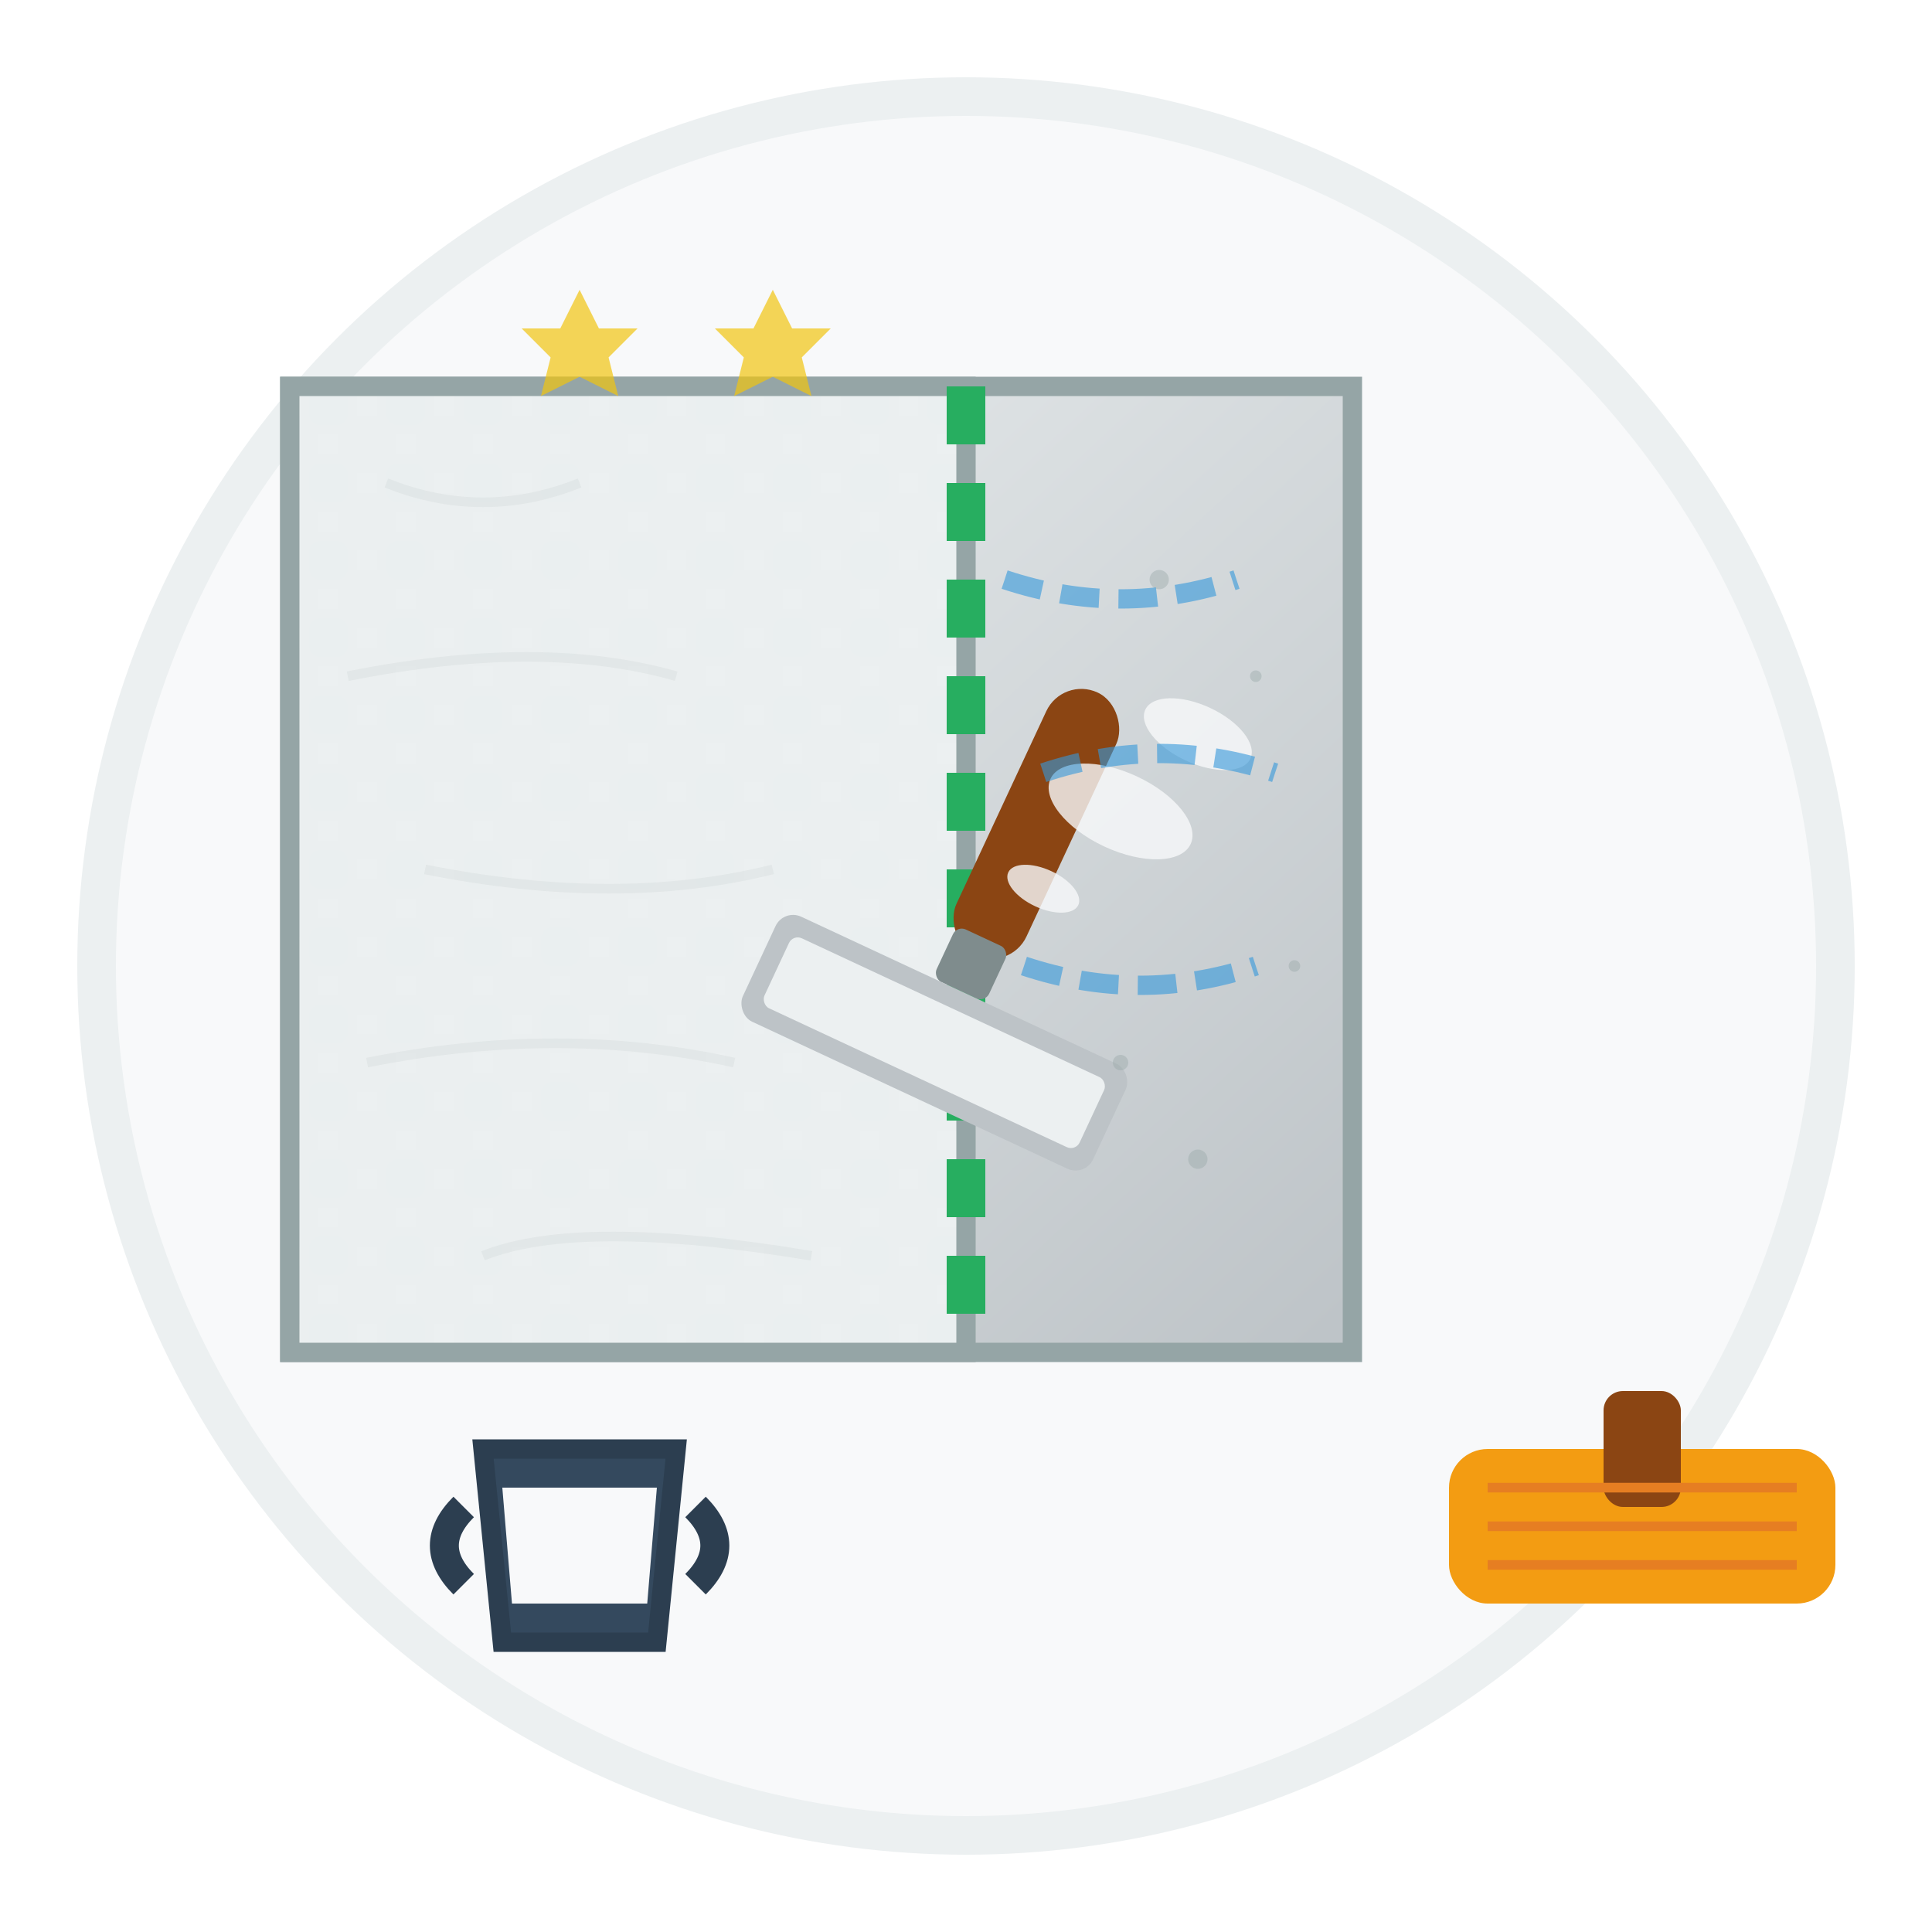 <svg xmlns="http://www.w3.org/2000/svg" viewBox="0 0 100 100" width="100" height="100">
    <defs>
        <linearGradient id="wallGradient" x1="0%" y1="0%" x2="100%" y2="100%">
            <stop offset="0%" style="stop-color:#ecf0f1;stop-opacity:1" />
            <stop offset="100%" style="stop-color:#bdc3c7;stop-opacity:1" />
        </linearGradient>
        <linearGradient id="trowelGradient" x1="0%" y1="0%" x2="100%" y2="100%">
            <stop offset="0%" style="stop-color:#e67e22;stop-opacity:1" />
            <stop offset="100%" style="stop-color:#d35400;stop-opacity:1" />
        </linearGradient>
        <pattern id="plasterTexture" patternUnits="userSpaceOnUse" width="4" height="4">
            <rect width="4" height="4" fill="#ecf0f1"/>
            <circle cx="1" cy="1" r="0.3" fill="#d5dbdb"/>
            <circle cx="3" cy="3" r="0.2" fill="#d5dbdb"/>
        </pattern>
    </defs>
    
    <!-- Background circle -->
    <circle cx="50" cy="50" r="45" fill="#f8f9fa" stroke="#ecf0f1" stroke-width="2"/>
    
    <!-- Wall section -->
    <rect x="15" y="20" width="55" height="50" fill="url(#wallGradient)" stroke="#95a5a6" stroke-width="1"/>
    
    <!-- Plastered section (textured) -->
    <rect x="15" y="20" width="35" height="50" fill="url(#plasterTexture)" stroke="#95a5a6" stroke-width="1"/>
    
    <!-- Smooth plaster line showing progress -->
    <line x1="50" y1="20" x2="50" y2="70" stroke="#27ae60" stroke-width="2" stroke-dasharray="3,2"/>
    
    <!-- Trowel in action -->
    <g transform="translate(55, 35) rotate(25)">
        <!-- Trowel handle -->
        <rect x="0" y="0" width="4" height="15" fill="#8b4513" rx="2"/>
        
        <!-- Metal ferrule -->
        <rect x="0.5" y="14" width="3" height="3" fill="#7f8c8d" rx="0.5"/>
        
        <!-- Trowel blade -->
        <rect x="-8" y="17" width="20" height="6" fill="#bdc3c7" rx="1"/>
        <rect x="-7" y="18" width="18" height="4" fill="#ecf0f1" rx="0.5"/>
    </g>
    
    <!-- Plaster/mortar being applied -->
    <g opacity="0.8">
        <ellipse cx="58" cy="42" rx="4" ry="2" fill="#f8f9fa" transform="rotate(25 58 42)"/>
        <ellipse cx="62" cy="38" rx="3" ry="1.5" fill="#f8f9fa" transform="rotate(25 62 38)"/>
        <ellipse cx="54" cy="46" rx="2" ry="1" fill="#f8f9fa" transform="rotate(25 54 46)"/>
    </g>
    
    <!-- Bucket with plaster -->
    <g transform="translate(20, 75)">
        <!-- Bucket -->
        <path d="M 5,0 L 15,0 L 14,10 L 6,10 Z" fill="#34495e" stroke="#2c3e50" stroke-width="1"/>
        
        <!-- Plaster in bucket -->
        <path d="M 6,2 L 14,2 L 13.5,8 L 6.5,8 Z" fill="#f8f9fa"/>
        
        <!-- Bucket handle -->
        <path d="M 4,3 Q 2,5 4,7" fill="none" stroke="#2c3e50" stroke-width="1.5"/>
        <path d="M 16,3 Q 18,5 16,7" fill="none" stroke="#2c3e50" stroke-width="1.5"/>
    </g>
    
    <!-- Float tool -->
    <g transform="translate(75, 75)">
        <!-- Float base -->
        <rect x="0" y="0" width="20" height="8" fill="#f39c12" rx="2"/>
        
        <!-- Float handle -->
        <rect x="8" y="-3" width="4" height="6" fill="#8b4513" rx="1"/>
        
        <!-- Float texture lines -->
        <line x1="2" y1="2" x2="18" y2="2" stroke="#e67e22" stroke-width="0.5"/>
        <line x1="2" y1="4" x2="18" y2="4" stroke="#e67e22" stroke-width="0.5"/>
        <line x1="2" y1="6" x2="18" y2="6" stroke="#e67e22" stroke-width="0.5"/>
    </g>
    
    <!-- Wall texture patterns -->
    <g opacity="0.4">
        <!-- Rough texture on unfinished side -->
        <circle cx="60" cy="30" r="0.5" fill="#95a5a6"/>
        <circle cx="65" cy="35" r="0.3" fill="#95a5a6"/>
        <circle cx="58" cy="55" r="0.4" fill="#95a5a6"/>
        <circle cx="67" cy="50" r="0.3" fill="#95a5a6"/>
        <circle cx="62" cy="60" r="0.5" fill="#95a5a6"/>
        
        <!-- Smooth texture lines on finished side -->
        <path d="M 20,25 Q 25,27 30,25" fill="none" stroke="#d5dbdb" stroke-width="0.5"/>
        <path d="M 18,35 Q 28,33 35,35" fill="none" stroke="#d5dbdb" stroke-width="0.5"/>
        <path d="M 22,45 Q 32,47 40,45" fill="none" stroke="#d5dbdb" stroke-width="0.5"/>
        <path d="M 19,55 Q 29,53 38,55" fill="none" stroke="#d5dbdb" stroke-width="0.5"/>
        <path d="M 25,65 Q 30,63 42,65" fill="none" stroke="#d5dbdb" stroke-width="0.5"/>
    </g>
    
    <!-- Motion lines showing trowel movement -->
    <g opacity="0.6">
        <path d="M 52,30 Q 58,32 64,30" fill="none" stroke="#3498db" stroke-width="1" stroke-dasharray="2,1"/>
        <path d="M 54,40 Q 60,38 66,40" fill="none" stroke="#3498db" stroke-width="1" stroke-dasharray="2,1"/>
        <path d="M 53,50 Q 59,52 65,50" fill="none" stroke="#3498db" stroke-width="1" stroke-dasharray="2,1"/>
    </g>
    
    <!-- Quality indicators -->
    <g opacity="0.7">
        <polygon points="30,15 31,17 33,17 31.5,18.5 32,20.5 30,19.5 28,20.5 28.5,18.5 27,17 29,17" fill="#f1c40f"/>
        <polygon points="40,15 41,17 43,17 41.5,18.5 42,20.5 40,19.5 38,20.5 38.5,18.5 37,17 39,17" fill="#f1c40f"/>
    </g>
</svg>
